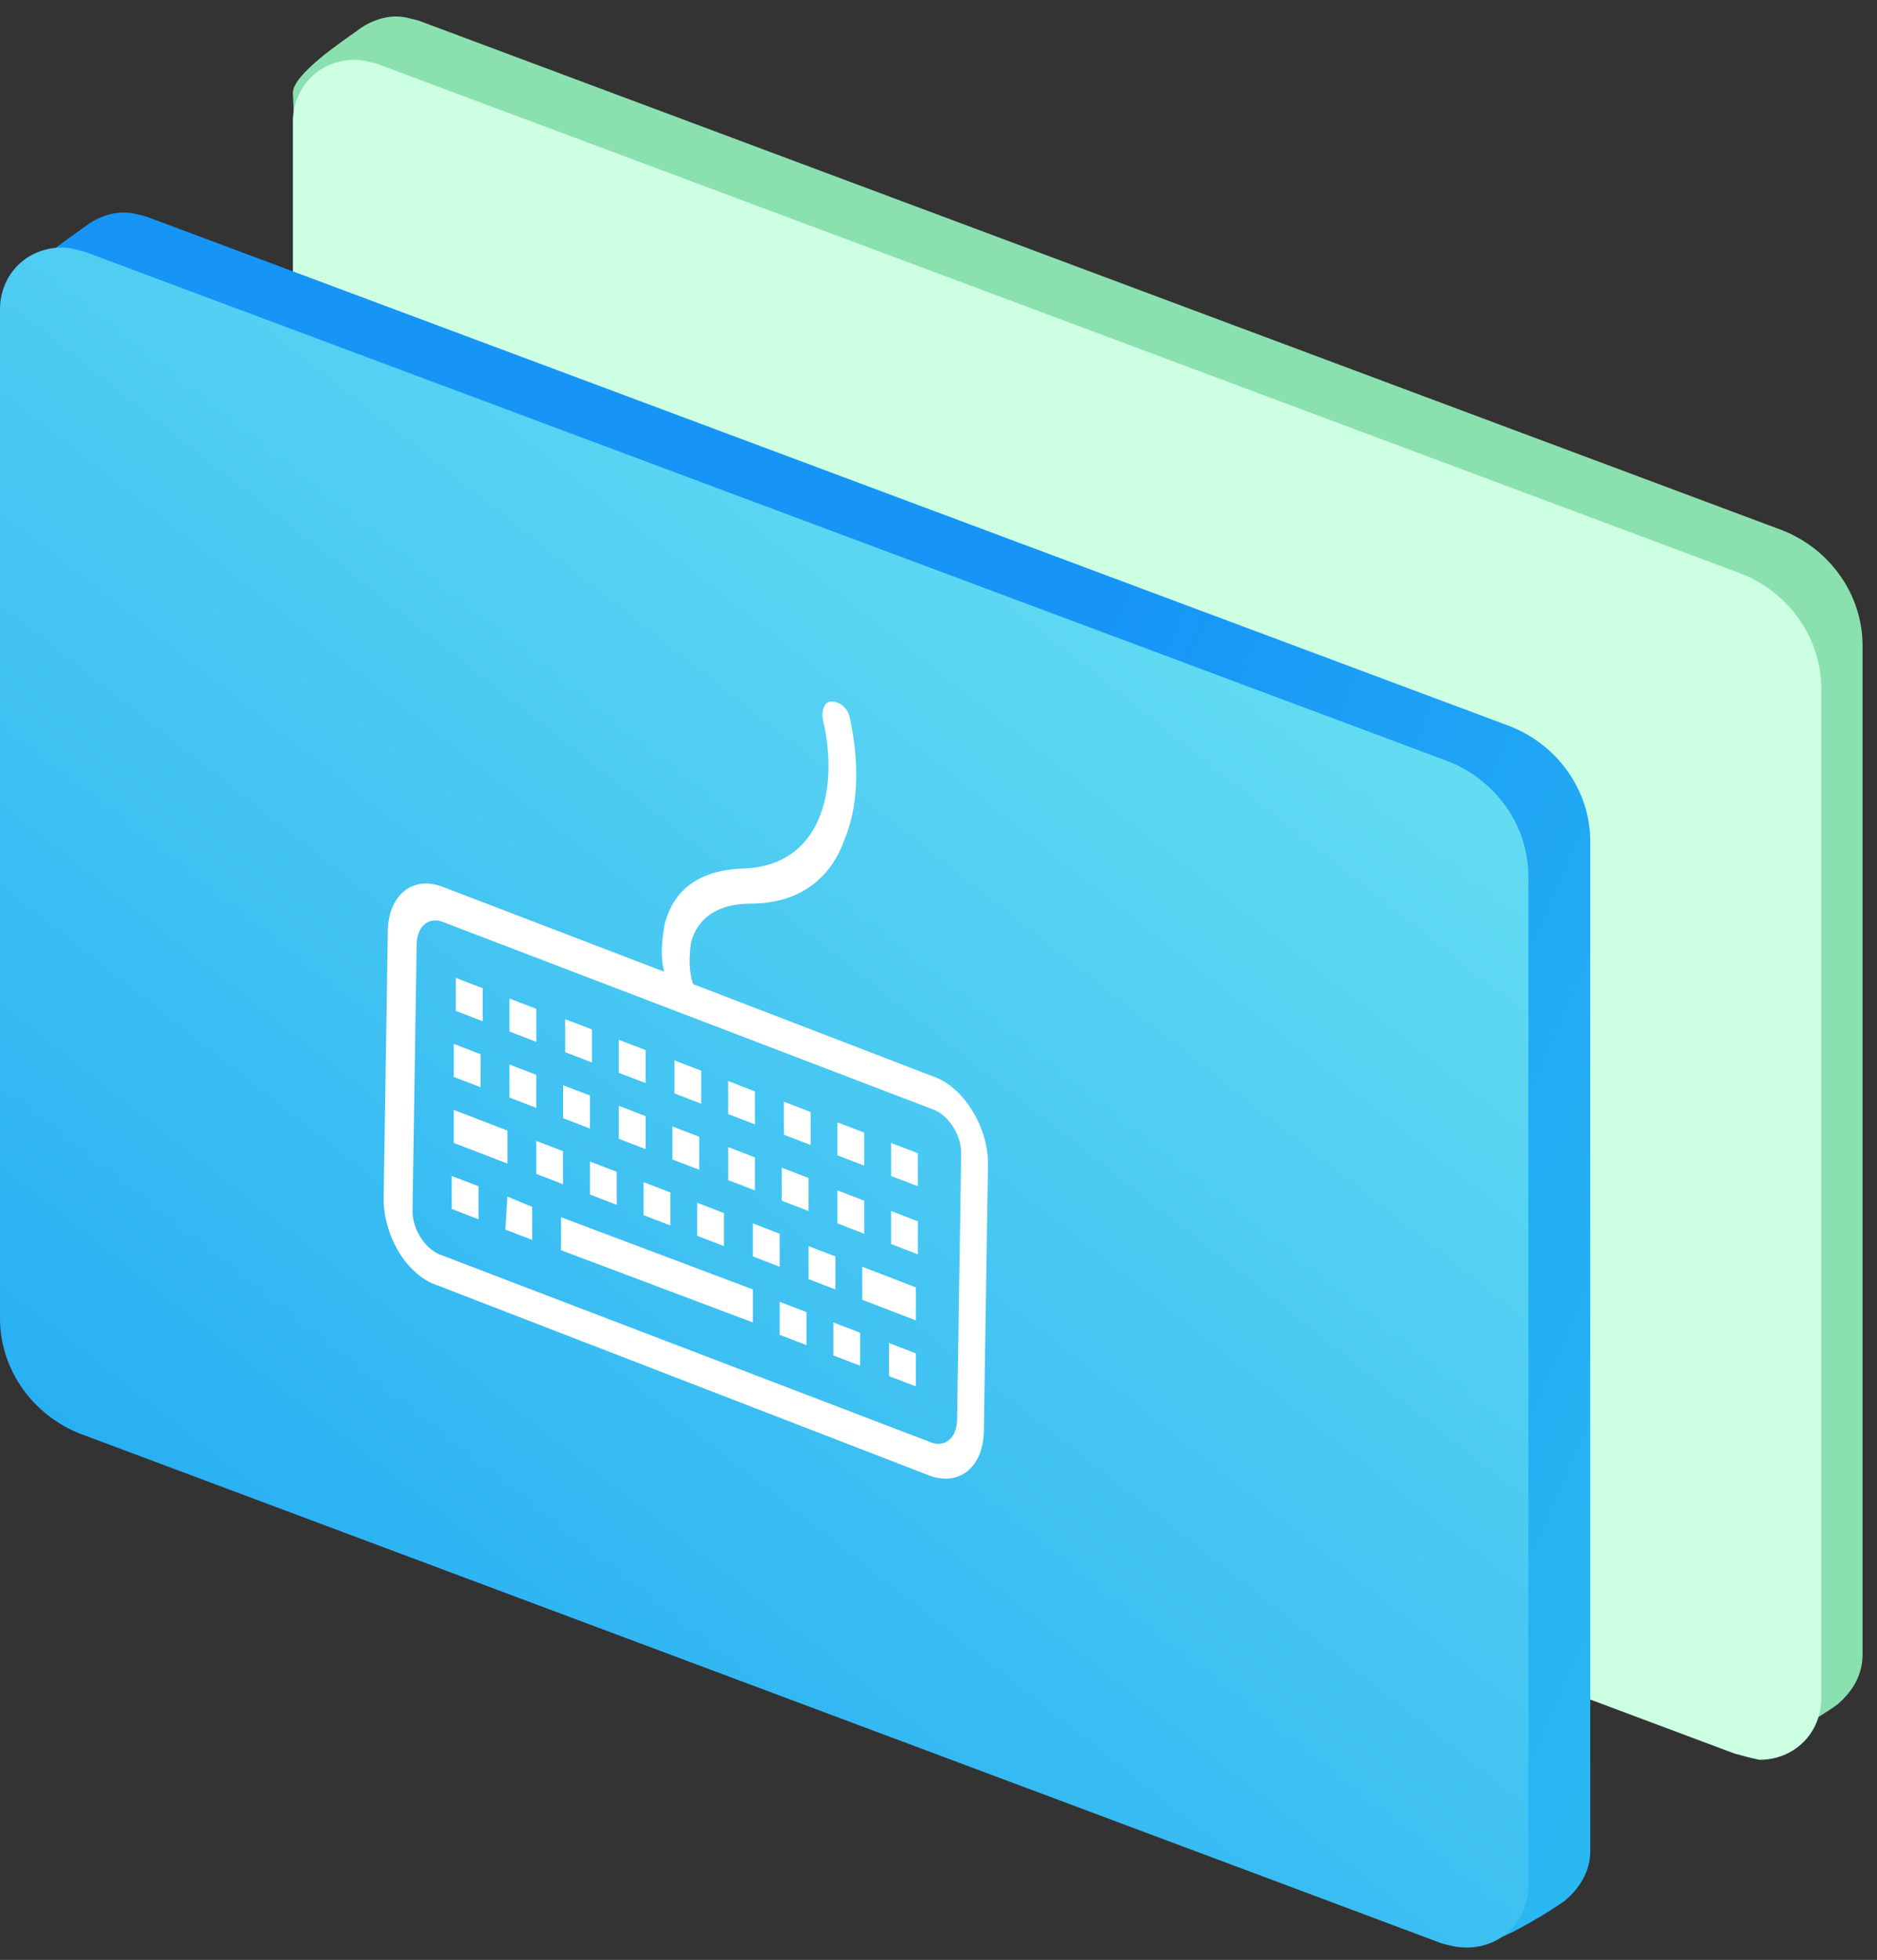 <?xml version="1.0" encoding="utf-8"?>
<!-- Generator: Adobe Illustrator 22.0.1, SVG Export Plug-In . SVG Version: 6.00 Build 0)  -->
<svg version="1.1" xmlns="http://www.w3.org/2000/svg" xmlns:xlink="http://www.w3.org/1999/xlink" x="0px" y="0px"
	 viewBox="0 0 91 95" style="enable-background:new 0 0 91 95;" xml:space="preserve">
<rect x="0" y="0" width="91" height="95" fill="#333333" stroke="none"/>
<style type="text/css">
	.st0{fill:#8BE0AF;}
	.st1{fill:#CDFFE2;}
	.st2{fill:url(#Fill-26-Copy-4_5_);}
	.st3{fill:url(#Fill-26-Copy-4_6_);}
	.st4{display:none;}
	.st5{display:inline;fill:#FFFFFF;}
	.st6{fill:#FFFFFF;}
	.st7{display:inline;}
	.st8{display:none;fill:#FFFFFF;}
</style>
<g id="图层_1">
	<g id="蒙古文在线教学云平台_1_">
		<g id="蒙古文在线云输入法_1_">
			<path id="Fill-26-Copy-4_4_" class="st0" d="M86.1,83l-66-24.7c-2.3-0.9-3.9-3.1-3.9-5.6l-2-48.2c0-0.9,2.4-2.5,3.1-3
				c0.5-0.4,1.2-0.7,1.9-0.7c0.4,0,0.7,0.1,1.1,0.2l66.1,24.7c2.3,0.9,3.9,3.1,3.9,5.6v48.9c0,1-0.5,1.8-1.2,2.4
				c-0.5,0.4-3.1,2-3.8,2C84.8,84.5,86.5,83.1,86.1,83z"/>
			<path id="Fill-26-Copy-4_3_" class="st1" d="M84.1,85l-66-24.7c-2.3-0.9-3.9-3.1-3.9-5.6V5.9c0-1.7,1.3-3,3-3
				c0.4,0,0.7,0.1,1.1,0.2l66.1,24.7c2.3,0.9,3.9,3.1,3.9,5.6v48.9c0,1.7-1.3,3-3,3C84.8,85.2,84.5,85.1,84.1,85z"/>
			
				<linearGradient id="Fill-26-Copy-4_5_" gradientUnits="userSpaceOnUse" x1="-48577.98" y1="198.543" x2="-48576.621" y2="197.892" gradientTransform="matrix(76 0 0 -83.676 3691951 16656.674)">
				<stop  offset="0" style="stop-color:#1695F7"/>
				<stop  offset="1" style="stop-color:#48EBEA"/>
			</linearGradient>
			<path id="Fill-26-Copy-4_2_" class="st2" d="M72.9,92.5l-66-24.7C4.6,66.9,3,64.7,3,62.2L1,14c0-0.9,2.4-2.5,3.1-3
				c0.5-0.4,1.2-0.7,1.9-0.7c0.4,0,0.7,0.1,1.1,0.2l66.1,24.7c2.3,0.9,3.9,3.1,3.9,5.6v48.9c0,1-0.5,1.8-1.2,2.4
				c-0.5,0.4-3.1,2-3.8,2C71.6,94,73.3,92.6,72.9,92.5z"/>
			
				<linearGradient id="Fill-26-Copy-4_6_" gradientUnits="userSpaceOnUse" x1="-48559.812" y1="196.056" x2="-48560.59" y2="194.968" gradientTransform="matrix(74 0 0 -82.352 3593498 16144.688)">
				<stop  offset="0" style="stop-color:#80F2F1"/>
				<stop  offset="1" style="stop-color:#26AEF3"/>
			</linearGradient>
			<path id="Fill-26-Copy-4_1_" class="st3" d="M69.9,94.2l-66-24.7C1.6,68.6,0,66.4,0,63.9V15c0-1.7,1.3-3,3-3
				c0.4,0,0.7,0.1,1.1,0.2l66.1,24.7c2.3,0.9,3.9,3.1,3.9,5.6v48.9c0,1.7-1.3,3-3,3C70.6,94.4,70.3,94.3,69.9,94.2z"/>
		</g>
	</g>
	<g id="蒙古文在线云输入法_3_" class="st4">
		<path id="蒙古文在线云输入法" class="st5" d="M50.4,68.1c-0.5,0.4-1,0.5-1.6,0.2L20.3,58.2c-0.6-0.2-1.1-0.6-1.5-1.3
			s-0.6-1.4-0.7-2.1l0.3-18.9c0-0.7,0.2-1.3,0.7-1.7s1-0.5,1.6-0.2l28.6,10c0.6,0.2,1.1,0.7,1.5,1.3c0.4,0.7,0.6,1.4,0.7,2.1
			l-0.3,18.9C51,67.1,50.8,67.7,50.4,68.1z M49.5,46.2L20.2,35.9l-0.3,20.4l29.4,9.9L49.5,46.2z M22.9,40.6l1.6,0.6
			c0.1,0.1,0.2,0.2,0.3,0.5V43c0,0.2-0.1,0.4-0.2,0.2L23,42.6c-0.1-0.1-0.2-0.2-0.3-0.5v-1.3C22.7,40.6,22.8,40.6,22.9,40.6z
			 M22.9,45.7l3.8,1.3c0.1,0.1,0.2,0.2,0.3,0.5v1.7c0,0.2-0.1,0.4-0.2,0.2L23,48.1c-0.1-0.1-0.2-0.2-0.3-0.5v-1.7
			C22.7,45.7,22.8,45.7,22.9,45.7z M22.9,51.2l1.6,0.6c0.1,0.1,0.2,0.2,0.3,0.5V54c0,0.2-0.1,0.4-0.2,0.2L23,53.6
			c-0.1-0.1-0.2-0.2-0.3-0.5v-1.7C22.6,51.2,22.6,51.1,22.9,51.2z M27.2,52.8L42,57.9c0.1,0.1,0.2,0.2,0.3,0.5v1.7
			c0,0.2-0.1,0.4-0.2,0.2l-14.8-5.2C27.1,55,27,54.9,27,54.7V53C27,52.8,27.1,52.6,27.2,52.8z M42.4,52.9c0-0.2,0.1-0.4,0.2-0.2
			l1.9,0.7v-4.8c0-0.2,0.1-0.4,0.2-0.2l1.6,0.6c0.1,0.1,0.2,0.2,0.3,0.5l0.1,6.7c0,0.2-0.1,0.4-0.2,0.2l-3.8-1.3
			c-0.1-0.1-0.2-0.2-0.3-0.5V52.9z M44.9,58.9l1.6,0.6c0.1,0.1,0.2,0.2,0.3,0.5v1.7c0,0.2-0.1,0.4-0.2,0.2L45,61.3
			c-0.1-0.1-0.2-0.2-0.3-0.5v-1.7C44.5,58.9,44.6,58.9,44.9,58.9z M42.1,49.5l-1.6-0.6c-0.1-0.1-0.2-0.2-0.3-0.5v-1.3
			c0-0.2,0.1-0.4,0.2-0.2l1.6,0.6c0.1,0.1,0.2,0.2,0.3,0.5v1.3C42.5,49.5,42.4,49.5,42.1,49.5z M40.2,53.9c0,0.2-0.1,0.4-0.2,0.2
			l-1.6-0.6c-0.1-0.1-0.2-0.2-0.3-0.5v-1.7c0-0.2,0.1-0.4,0.2-0.2l1.6,0.6c0.1,0.1,0.2,0.2,0.3,0.5V53.9z M37.8,47.9l-1.6-0.6
			c-0.1-0.1-0.2-0.2-0.3-0.5v-1.3c0-0.2,0.1-0.4,0.2-0.2l1.6,0.6c0.1,0.1,0.2,0.2,0.3,0.5v1.3C38,47.9,37.9,47.9,37.8,47.9z
			 M35.8,52.3c0,0.2-0.1,0.4-0.2,0.2L34,51.9c-0.1-0.1-0.2-0.2-0.3-0.5v-1.7c0-0.2,0.1-0.4,0.2-0.2l1.6,0.6c0.1,0,0.2,0.2,0.3,0.5
			V52.3z M33.3,46.4l-1.6-0.6c-0.1-0.1-0.2-0.2-0.3-0.5V44c0-0.2,0.1-0.4,0.2-0.2l1.6,0.6c0.1,0.1,0.2,0.2,0.3,0.5v1.3
			C33.7,46.4,33.6,46.4,33.3,46.4z M31.5,50.8c0,0.2-0.1,0.4-0.2,0.2l-1.7-0.6c-0.1-0.1-0.2-0.2-0.3-0.5v-1.7c0-0.2,0.1-0.4,0.2-0.2
			l1.6,0.6c0.1,0.1,0.2,0.2,0.3,0.5L31.5,50.8z M29,44.8l-1.6-0.6c-0.1-0.1-0.2-0.2-0.3-0.5v-1.3c0-0.2,0.1-0.4,0.2-0.2l1.6,0.6
			c0.1,0.1,0.2,0.2,0.3,0.5v1.3C29.3,44.8,29.1,44.9,29,44.8z M34.2,68.8l-3-5.4l6.3,2.2L34.2,68.8z"/>
	</g>
</g>
<g id="图层_4">
	<path class="st6" d="M31.3,54.1l-1.3-0.5l0,1.6l1.3,0.5L31.3,54.1z M28.7,49.9l-1.3-0.5l0,1.6l1.3,0.5L28.7,49.9z M31.3,50.9
		L30,50.4l0,1.6l1.3,0.5L31.3,50.9z M28.6,53.1l-1.3-0.5l0,1.6l1.3,0.5L28.6,53.1z M28.6,57.9l1.3,0.5l0-1.6l-1.3-0.5L28.6,57.9z
		 M26,52.1l-1.3-0.5l0,1.6l1.3,0.5L26,52.1z M33.9,55.1l-1.3-0.5l0,1.6l1.3,0.5L33.9,55.1z M26,48.9l-1.3-0.5l0,1.6l1.3,0.5L26,48.9
		z M41.9,58.2l-1.3-0.5l0,1.6l1.3,0.5L41.9,58.2z M39.3,53.9l-1.3-0.5l0,1.6l1.3,0.5L39.3,53.9z M41.9,54.9l-1.3-0.5l0,1.6l1.3,0.5
		L41.9,54.9z M33.8,59.9l1.3,0.5l0-1.6l-1.3-0.5L33.8,59.9z M39.2,57.1l-1.3-0.5l0,1.6l1.3,0.5L39.2,57.1z M36.6,52.9l-1.3-0.5
		l0,1.6l1.3,0.5L36.6,52.9z M34,51.9l-1.3-0.5l0,1.6l1.3,0.5L34,51.9z M36.6,56.1l-1.3-0.5l0,1.6l1.3,0.5L36.6,56.1z M31.2,58.9
		l1.3,0.5l0-1.6l-1.3-0.5L31.2,58.9z M41.8,63l2.6,1l0-1.6l-2.6-1L41.8,63z M43.1,66.7l1.3,0.5l0-1.6l-1.3-0.5L43.1,66.7z
		 M37.8,64.7l1.3,0.5l0-1.6l-1.3-0.5L37.8,64.7z M40.5,60.9l-1.3-0.5l0,1.6l1.3,0.5L40.5,60.9z M40.4,65.7l1.3,0.5l0-1.6l-1.3-0.5
		L40.4,65.7z M43.2,60.3l1.3,0.5l0-1.6l-1.3-0.5L43.2,60.3z M23.4,47.9l-1.3-0.5l0,1.6l1.3,0.5L23.4,47.9z M43.2,57l1.3,0.5l0-1.6
		l-1.3-0.5L43.2,57z M45.3,52.2l-11.7-4.5c-0.2-0.6-0.2-1.3-0.1-2c0.3-1.2,1.3-1.9,2.9-1.9c2.7,0,4-1.6,4.5-3c0.7-1.6,0.8-3.7,0.3-6
		c-0.1-0.5-0.5-0.8-0.9-0.8c-0.3,0-0.5,0.4-0.4,0.9c0.8,3.4-0.1,7.1-3.9,7.2c-2.6,0.1-3.5,1.5-3.8,2.8c-0.1,0.7-0.2,1.5,0,2.2
		l-10.7-4.1c-1.5-0.6-2.7,0.4-2.7,2.2l-0.2,12.9c0,1.8,1.1,3.7,2.6,4.2L45,71.5c1.5,0.6,2.7-0.4,2.7-2.2l0.2-12.9
		C47.9,54.6,46.7,52.7,45.3,52.2z M46.4,68.8c0,0.9-0.6,1.4-1.3,1.1l-23.8-9.1c-0.7-0.3-1.3-1.2-1.3-2.1l0.2-12.9
		c0-0.9,0.6-1.4,1.3-1.1l23.8,9.1c0.7,0.3,1.3,1.2,1.3,2.1L46.4,68.8z M24.6,54.8l-2.6-1l0,1.6l2.6,1L24.6,54.8z M21.9,58.6l1.3,0.5
		l0-1.6L21.9,57L21.9,58.6z M23.3,51.1L22,50.6l0,1.6l1.3,0.5L23.3,51.1z M24.5,59.6l1.3,0.5l0-1.6L24.6,58L24.5,59.6z M27.2,60.6
		l9.3,3.5l0-1.6L27.2,59L27.2,60.6z M37.8,59.8l-1.3-0.5l0,1.6l1.3,0.5L37.8,59.8z M27.3,55.8l-1.3-0.5l0,1.6l1.3,0.5L27.3,55.8z"/>
</g>
<g id="图层_2" class="st4">
	<g id="云输入法_1_" class="st7">
		<path id="蒙古文在线云输入法_2_" class="st6" d="M50.6,68c-0.4,0.5-0.9,0.6-1.5,0.4l-27.1-8.2c-0.6-0.2-1.1-0.5-1.5-1.3
			c-0.4-0.7-0.7-1.5-0.8-2.2l-1.4-20.4c-0.1-0.8,0.1-1.4,0.5-1.9c0.4-0.5,0.9-0.6,1.5-0.4l27.2,8.1c0.6,0.2,1.1,0.7,1.5,1.3
			c0.4,0.7,0.7,1.5,0.8,2.2L51.2,66C51.1,66.8,51,67.5,50.6,68z M47.8,44.4L20,36l1.6,22.1L49.5,66L47.8,44.4z M22.9,40.9l1.5,0.5
			c0.1,0.1,0.2,0.2,0.3,0.5l0.1,1.4c0,0.2-0.1,0.4-0.2,0.2L23.2,43c-0.1-0.1-0.2-0.2-0.3-0.5l-0.1-1.4
			C22.7,40.9,22.8,40.9,22.9,40.9z M23.4,46.4l3.6,1c0.1,0.1,0.2,0.2,0.3,0.5l0.2,1.8c0,0.2-0.1,0.4-0.2,0.2l-3.6-1
			c-0.1-0.1-0.2-0.2-0.3-0.5l-0.2-1.8C23.2,46.4,23.3,46.4,23.4,46.4z M23.9,52.3l1.5,0.5c0.1,0.1,0.2,0.2,0.3,0.5l0.2,1.8
			c0,0.2-0.1,0.4-0.2,0.2l-1.5-0.5c-0.1-0.1-0.2-0.2-0.3-0.5l-0.2-1.8C23.6,52.3,23.6,52.2,23.9,52.3z M28,53.6L42,57.8
			c0.1,0.1,0.2,0.2,0.3,0.5l0.2,1.8c0,0.2-0.1,0.4-0.2,0.2l-14.1-4.2c-0.2-0.1-0.3-0.2-0.3-0.4l-0.2-1.8
			C27.8,53.6,27.8,53.4,28,53.6z M41.9,52.3c0-0.2,0.1-0.4,0.2-0.2l1.8,0.6l-0.4-5.2c0-0.2,0.1-0.4,0.2-0.2l1.5,0.5
			c0.1,0.1,0.2,0.2,0.3,0.5l0.7,7.2c0,0.2-0.1,0.4-0.2,0.2l-3.6-1c-0.1-0.1-0.2-0.2-0.3-0.5L41.9,52.3z M44.8,58.6l1.5,0.5
			c0.1,0.1,0.2,0.2,0.3,0.5l0.2,1.8c0,0.2-0.1,0.4-0.2,0.2l-1.5-0.5c-0.1-0.1-0.2-0.2-0.3-0.5l-0.2-1.8
			C44.4,58.6,44.5,58.6,44.8,58.6z M41.3,48.7l-1.5-0.5c-0.1-0.1-0.2-0.2-0.3-0.5l-0.1-1.4c0-0.2,0.1-0.4,0.2-0.2l1.5,0.5
			c0.1,0.1,0.2,0.2,0.3,0.5l0.1,1.4C41.7,48.6,41.6,48.6,41.3,48.7z M40,53.6c0,0.2-0.1,0.4-0.2,0.2l-1.5-0.5
			c-0.1-0.1-0.2-0.2-0.3-0.5L37.8,51c0-0.2,0.1-0.4,0.2-0.2l1.5,0.5c0.1,0.1,0.2,0.2,0.3,0.5L40,53.6z M37.2,47.3l-1.5-0.5
			c-0.1-0.1-0.2-0.2-0.3-0.5l-0.1-1.4c0-0.2,0.1-0.4,0.2-0.2l1.5,0.5c0.1,0.1,0.2,0.2,0.3,0.5l0.1,1.4
			C37.4,47.3,37.3,47.3,37.2,47.3z M35.8,52.3c0,0.2-0.1,0.4-0.2,0.2L34.1,52c-0.1-0.1-0.2-0.2-0.3-0.5l-0.2-1.8
			c0-0.2,0.1-0.4,0.2-0.2l1.5,0.5c0.1,0,0.2,0.2,0.3,0.5L35.8,52.3z M33,46.1l-1.5-0.5c-0.1-0.1-0.2-0.2-0.3-0.5L31,43.7
			c0-0.2,0.1-0.4,0.2-0.2l1.5,0.5c0.1,0.1,0.2,0.2,0.3,0.5l0.1,1.4C33.3,46.1,33.3,46.1,33,46.1z M31.7,51.1c0,0.2-0.1,0.4-0.2,0.2
			l-1.6-0.5c-0.1-0.1-0.2-0.2-0.3-0.5l-0.2-1.8c0-0.2,0.1-0.4,0.2-0.2l1.5,0.5c0.1,0.1,0.2,0.2,0.3,0.5L31.7,51.1z M28.9,44.8
			l-1.5-0.5c-0.1-0.1-0.2-0.2-0.3-0.5l-0.1-1.4c0-0.2,0.1-0.4,0.2-0.2l1.5,0.5c0.1,0.1,0.2,0.2,0.3,0.5l0.1,1.4
			C29.2,44.8,29,44.9,28.9,44.8z M35.8,70.3l-3.2-5.5l6,1.8L35.8,70.3z"/>
	</g>
</g>
<g id="图层_3">
	<path class="st8" d="M43.3,59L40,57.8c-0.6-0.2-1.1-0.9-1.1-1.5c0-0.6,0.5-0.9,1.1-0.7l2.2,0.8l0-4.2c0-0.6,0.5-0.9,1.1-0.7
		s1.1,0.9,1.1,1.5l0,5.3C44.3,58.9,43.8,59.2,43.3,59z M20.6,38.9l25.9,9.6c1.2,0.4,2.2,1.8,2.1,2.9l-0.1,16.9c0,1.2-1,1.8-2.2,1.3
		l-25.9-9.6c-1.2-0.4-2.2-1.8-2.1-2.9l0.1-16.9C18.5,39,19.4,38.5,20.6,38.9z M21.7,41.4c-0.6-0.2-1.1,0.1-1.1,0.7l-0.1,14.8
		c0,0.6,0.5,1.2,1.1,1.5l23.8,8.8c0.6,0.2,1.1-0.1,1.1-0.7l0.1-14.8c0-0.6-0.5-1.2-1.1-1.5L21.7,41.4z M23.8,44.3l2.2,0.8
		c0.6,0.2,1.1,0.9,1.1,1.5c0,0.6-0.5,0.9-1.1,0.7l-2.2-0.8c-0.6-0.2-1.1-0.9-1.1-1.5C22.8,44.4,23.2,44.1,23.8,44.3z M30.3,46.8
		l2.2,0.8c0.6,0.2,1.1,0.9,1.1,1.5c0,0.6-0.5,0.9-1.1,0.7l-2.2-0.8c-0.6-0.2-1.1-0.9-1.1-1.5C29.2,46.8,29.7,46.5,30.3,46.8z
		 M36.8,49.2L39,50c0.6,0.2,1.1,0.9,1.1,1.5c0,0.6-0.5,0.9-1.1,0.7l-2.2-0.8c-0.6-0.2-1.1-0.9-1.1-1.5
		C35.7,49.2,36.2,48.9,36.8,49.2z M23.8,49.6l1.1,0.4c0.6,0.2,1.1,0.9,1.1,1.5c0,0.6-0.5,0.9-1.1,0.7l-1.1-0.4
		c-0.6-0.2-1.1-0.9-1.1-1.5C22.7,49.7,23.2,49.4,23.8,49.6z M29.2,51.6l1.1,0.4c0.6,0.2,1.1,0.9,1.1,1.5s-0.5,0.9-1.1,0.7l-1.1-0.4
		c-0.6-0.2-1.1-0.9-1.1-1.5C28.1,51.7,28.6,51.4,29.2,51.6z M34.6,53.6l1.1,0.4c0.6,0.2,1.1,0.9,1.1,1.5c0,0.6-0.5,0.9-1.1,0.7
		l-1.1-0.4c-0.6-0.2-1.1-0.9-1.1-1.5C33.5,53.7,34,53.4,34.6,53.6z M23.8,54.9l1.1,0.4c0.6,0.2,1.1,0.9,1.1,1.5
		c0,0.6-0.5,0.9-1.1,0.7L23.8,57c-0.6-0.2-1.1-0.9-1.1-1.5C22.7,55,23.2,54.7,23.8,54.9z M29.2,56.9l8.6,3.2
		c0.6,0.2,1.1,0.9,1.1,1.5c0,0.6-0.5,0.9-1.1,0.7L29.2,59c-0.6-0.2-1.1-0.9-1.1-1.5C28.1,57,28.6,56.7,29.2,56.9z M42.1,61.8
		l1.1,0.4c0.6,0.2,1.1,0.9,1.1,1.5c0,0.6-0.5,0.9-1.1,0.7l-1.1-0.4c-0.6-0.2-1.1-0.9-1.1-1.5C41.1,61.8,41.6,61.5,42.1,61.8z"/>
</g>
</svg>

